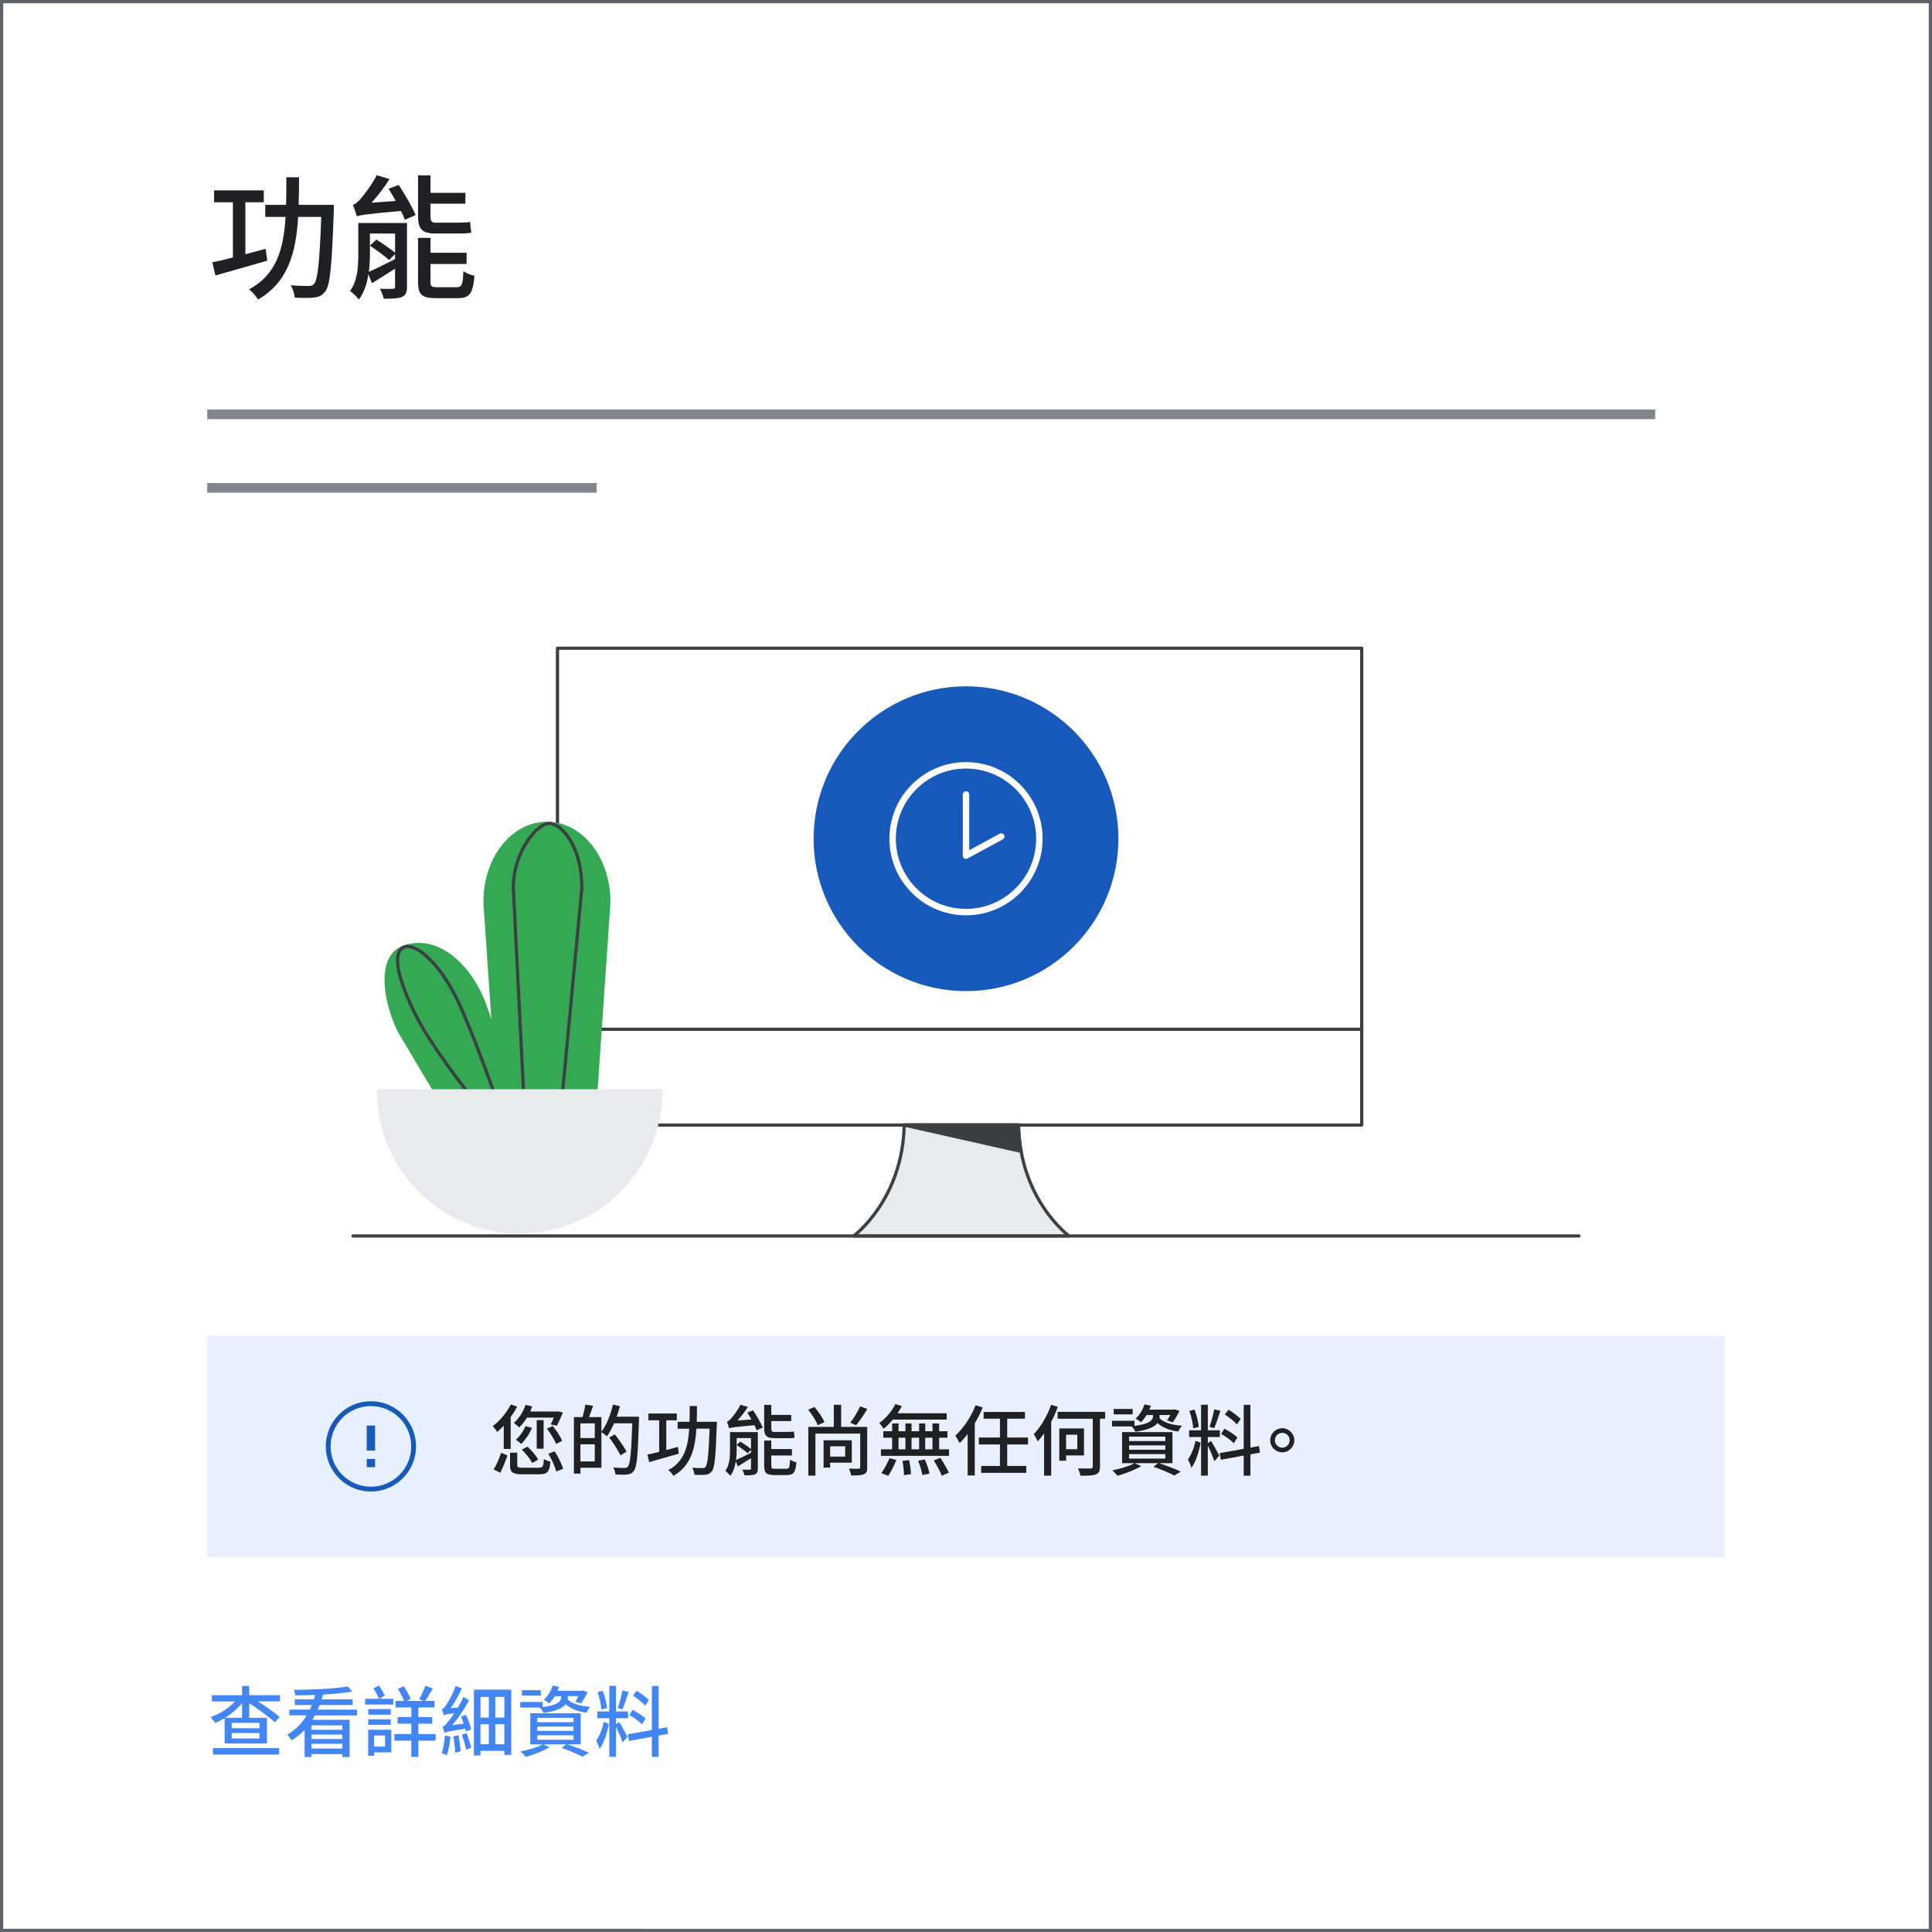 <?xml version="1.0" encoding="UTF-8"?>
<svg xmlns="http://www.w3.org/2000/svg" viewBox="0 0 600 600">
  <rect x="0" y="0" width="600" height="600" fill="#333333" stroke="none"/>
  <defs>
    <style>
      .cls-1 {
        fill: #202124;
      }

      .cls-1, .cls-2, .cls-3, .cls-4, .cls-5, .cls-6 {
        stroke-width: 0px;
      }

      .cls-7 {
        fill: #34a853;
        stroke: #34a853;
      }

      .cls-7, .cls-8, .cls-9, .cls-10, .cls-11, .cls-12, .cls-13, .cls-14 {
        stroke-linecap: round;
        stroke-linejoin: round;
      }

      .cls-2 {
        fill: #4285f4;
      }

      .cls-15 {
        stroke-width: 1.5px;
      }

      .cls-15, .cls-10, .cls-16, .cls-12 {
        fill: none;
      }

      .cls-15, .cls-16 {
        stroke-miterlimit: 10;
      }

      .cls-15, .cls-13 {
        stroke: #185abc;
      }

      .cls-8 {
        fill: #3c4043;
      }

      .cls-8, .cls-9, .cls-10, .cls-14 {
        stroke: #3c4043;
      }

      .cls-3 {
        fill: #5f6368;
      }

      .cls-4 {
        fill: #e8f0fe;
      }

      .cls-9, .cls-6 {
        fill: #fff;
      }

      .cls-11 {
        stroke: #e8eaed;
      }

      .cls-11, .cls-14 {
        fill: #e8eaed;
      }

      .cls-5, .cls-13 {
        fill: #185abc;
      }

      .cls-16 {
        stroke: #80868b;
        stroke-width: 3px;
      }

      .cls-12 {
        stroke: #fff;
        stroke-width: 2px;
      }
    </style>
  </defs>
  <g id="Vectors">
    <g>
      <rect class="cls-6" x=".5" y=".5" width="599" height="599"/>
      <path class="cls-3" d="M599,1v598H1V1h598M600,0H0v600h600V0h0Z"/>
    </g>
    <line class="cls-16" x1="64.35" y1="128.67" x2="514.04" y2="128.67"/>
    <line class="cls-16" x1="64.35" y1="151.51" x2="185.3" y2="151.51"/>
    <rect class="cls-4" x="64.35" y="414.83" width="471.3" height="68.72"/>
    <g>
      <circle class="cls-15" cx="115.19" cy="449.19" r="13.27"/>
      <g>
        <rect class="cls-5" x="113.89" y="453.08" width="2.6" height="2.57"/>
        <rect class="cls-5" x="113.89" y="442.73" width="2.6" height="7.75"/>
      </g>
    </g>
    <g>
      <path class="cls-9" d="M173.13,201.31h249.77v148.09h-249.77v-148.09Z"/>
      <path class="cls-10" d="M173.13,319.64h249.77"/>
      <path class="cls-14" d="M265.12,383.84s15.19-11.14,15.69-34.45h35.49c.49,23.29,15.69,34.45,15.69,34.45h-66.88Z"/>
      <path class="cls-8" d="M317.11,357.57c-.46-2.53-.76-5.25-.82-8.18h-35.49l36.31,8.18Z"/>
      <path class="cls-10" d="M490.35,383.84H109.65"/>
      <path class="cls-13" d="M300,307.3c25.87,0,46.83-20.97,46.83-46.83s-20.97-46.83-46.83-46.83-46.83,20.97-46.83,46.83,20.97,46.83,46.83,46.83Z"/>
      <path class="cls-7" d="M150.68,281.28c-.62-13.76,7.96-25.57,19.17-25.57s19.79,11.81,19.17,25.57l-3.95,57.48h-30.44l-3.95-57.48Z"/>
      <path class="cls-7" d="M124.11,320.43c-4.64-9.18-6.9-23.24,1.13-26.22,10.71-3.97,21.02,5.98,25.41,18.18,4.09,11.38,7.62,26.37,7.62,26.37h-23.25l-10.91-18.34Z"/>
      <path class="cls-10" d="M174.79,338.27l5.91-62.58c0-12.7-6.21-19.97-10.19-19.97-3.57,0-11.1,8.59-11.1,19.97l3.14,62.58"/>
      <path class="cls-10" d="M153.03,338.27s-6.79-19.26-11.37-28.49c-5.77-11.63-13.27-17.31-16.42-15.55-3.78,2.1-1.06,11.1,3.81,20.92,4.61,9.29,15.49,23.14,15.49,23.14"/>
      <path class="cls-11" d="M161.38,382.6c24.21,0,43.83-19.63,43.83-43.83h-87.65c0,24.21,19.61,43.83,43.83,43.83Z"/>
      <g>
        <path class="cls-12" d="M300,283.26c12.58,0,22.79-10.21,22.79-22.79s-10.21-22.79-22.79-22.79-22.79,10.21-22.79,22.79,10.21,22.79,22.79,22.79Z"/>
        <path class="cls-12" d="M300,246.73v19l10.96-5.95"/>
      </g>
    </g>
  </g>
  <g id="Text">
    <g>
      <path class="cls-1" d="M156.46,442.76c-.67.72-1.37,1.39-2.04,1.94-.29-.43-.96-1.37-1.42-1.78,2.18-1.63,4.32-4.15,5.64-6.75l1.97.67c-.55,1.1-1.27,2.21-2.02,3.26v9.89h-2.14v-7.25ZM153.29,456.34c.91-1.39,1.8-3.55,2.35-5.16l1.97.82c-.6,1.63-1.42,3.86-2.23,5.35l-2.09-1.01ZM167.33,455.81c1.22,0,1.44-.34,1.58-2.71.5.38,1.44.72,2.04.82-.29,3.17-.96,3.94-3.46,3.94h-5.23c-3.07,0-3.86-.62-3.86-2.81v-3.91h2.23v3.86c0,.7.29.82,1.78.82h4.92ZM163.64,440.26c-.74,1.18-1.56,2.23-2.4,3.05-.36-.38-1.18-1.1-1.66-1.39,1.58-1.37,2.9-3.46,3.65-5.64l2.04.5c-.19.55-.38,1.06-.62,1.58h8.28l.34-.07,1.56.38c-.6,1.42-1.32,3.07-1.9,4.1l-1.9-.41c.29-.55.65-1.34.96-2.11h-8.35ZM165.22,443.45c-.79,1.87-2.09,3.75-3.36,4.97-.38-.36-1.18-1.01-1.66-1.32,1.25-1.06,2.35-2.62,2.98-4.2l2.04.55ZM165.29,454.35c-.55-1.15-1.97-2.9-3.22-4.15l1.73-.94c1.25,1.15,2.71,2.83,3.36,4.01l-1.87,1.08ZM168.82,449.91h-2.14v-8.88h2.14v8.88ZM171.66,442.85c1.18,1.42,2.4,3.31,2.93,4.61l-1.87.98c-.53-1.3-1.75-3.29-2.86-4.75l1.8-.84ZM172.26,450.73c1.1,1.7,2.21,3.91,2.62,5.42l-2.14.84c-.34-1.46-1.39-3.77-2.45-5.5l1.97-.77Z"/>
      <path class="cls-1" d="M198.46,439.97s0,.77-.02,1.06c-.34,10.83-.62,14.54-1.58,15.75-.6.79-1.18,1.01-2.09,1.13-.84.1-2.26.07-3.62,0-.05-.6-.31-1.54-.72-2.16,1.54.12,2.93.14,3.53.14.48,0,.74-.07,1.01-.41.77-.79,1.08-4.42,1.39-13.46h-5.66c-.67,1.54-1.42,2.93-2.18,4.03-.36-.34-1.2-.94-1.75-1.25v11.02h-6.5v1.82h-2.04v-17.55h2.69c.34-1.15.7-2.74.84-3.89l2.42.41c-.41,1.2-.86,2.47-1.25,3.48h3.84v4.54c1.58-2.06,2.86-5.26,3.58-8.42l2.16.5c-.29,1.1-.6,2.21-.98,3.26h6.96ZM180.25,442.04v4.56h4.46v-4.56h-4.46ZM184.71,453.85v-5.3h-4.46v5.3h4.46ZM192.7,451.97c-.67-1.46-2.23-3.82-3.5-5.54l1.75-.98c1.27,1.66,2.9,3.94,3.62,5.35l-1.87,1.18Z"/>
      <path class="cls-1" d="M210.8,451.45c-3.22.94-6.65,1.9-9.19,2.62l-.55-2.33c1.01-.19,2.28-.5,3.65-.86v-9.79h-3.34v-2.11h8.81v2.11h-3.26v9.22l3.6-.96.29,2.11ZM222.61,442.59c-.36,9.74-.62,13.22-1.54,14.33-.55.72-1.1.96-1.94,1.06-.79.1-2.14.1-3.46.02-.05-.62-.31-1.58-.72-2.18,1.37.1,2.64.12,3.19.12.43,0,.7-.07.96-.38.65-.72.98-3.86,1.27-11.88h-4.1c-.38,6.36-1.78,11.59-7.13,14.67-.31-.6-1.03-1.39-1.58-1.8,4.9-2.64,6.14-7.2,6.48-12.86h-3.6v-2.14h3.7c.05-1.58.05-3.19.05-4.9h2.26c0,1.68-.02,3.31-.07,4.9h6.24v1.06Z"/>
      <path class="cls-1" d="M235.35,456.05c0,1.01-.22,1.51-.89,1.82-.7.29-1.75.31-3.24.31-.1-.5-.41-1.3-.7-1.78,1.01.05,1.99.05,2.3.02.31,0,.41-.1.41-.38v-3.19c-1.44.91-2.86,1.82-4.1,2.57l-.62-1.58c-.26,1.63-.74,3.24-1.7,4.49-.29-.43-1.13-1.25-1.56-1.51,1.34-1.85,1.46-4.39,1.46-6.43v-5.64h8.64v11.3ZM233.89,438c1.1,1.68,2.42,3.94,3,5.35l-1.92.82c-.14-.43-.38-.98-.7-1.56-6.29.58-7.2.72-7.82.96-.12-.46-.46-1.49-.7-2.04.38-.1.79-.46,1.27-.96.46-.5,1.99-2.4,2.95-4.3l2.28.67c-.94,1.49-2.09,2.98-3.19,4.2l4.3-.31c-.43-.74-.86-1.51-1.27-2.16l1.8-.67ZM228.77,450.41c0,.94-.05,1.97-.19,3.02,1.25-.55,2.93-1.42,4.66-2.28v-.89l-1.06,1.06c-.77-.7-2.28-1.8-3.41-2.57l1.15-1.06c1.08.67,2.5,1.66,3.31,2.3v-3.38h-4.46v3.79ZM240.42,446.62c-2.45,0-3.1-.84-3.1-3.14v-7.18h2.21v3.1h6.19v1.92h-6.19v2.21c0,.86.17,1.18.94,1.18h4.03c.6,0,1.56-.05,2.06-.14.05.58.12,1.42.22,1.9-.46.14-1.37.17-2.23.17h-4.13ZM244.18,456.15c.89,0,1.08-.43,1.18-2.86.46.36,1.34.72,1.97.82-.26,3.14-.86,3.98-2.95,3.98h-3.89c-2.52,0-3.17-.65-3.17-2.88v-7.83h2.21v2.64h6.41v1.99h-6.41v3.17c0,.82.19.96,1.25.96h3.41Z"/>
      <path class="cls-1" d="M253.97,442.61c-.53-1.32-1.8-3.36-2.98-4.82l1.94-.84c1.25,1.42,2.52,3.34,3.12,4.68l-2.09.98ZM269.34,455.67c0,1.18-.22,1.82-1.06,2.16-.82.36-2.09.41-3.94.41-.07-.62-.41-1.58-.72-2.14,1.32.05,2.64.02,3.02.02.38-.02.5-.14.5-.48v-10.42h-13.9v13.06h-2.21v-15.15h7.92v-6.86h2.28v6.86h8.09v12.53ZM257.81,454.23v1.54h-2.04v-8.47h8.76v6.94h-6.72ZM257.81,449.17v3.19h4.66v-3.19h-4.66ZM269.36,437.57c-1.08,1.78-2.4,3.77-3.48,5.04l-1.85-.77c1.06-1.32,2.38-3.48,3.1-5.09l2.23.82Z"/>
      <path class="cls-1" d="M277.28,440.86c-.89,1.08-1.9,2.09-2.88,2.86-.26-.41-.91-1.37-1.32-1.8,1.97-1.42,3.89-3.6,4.99-5.88l1.99.65c-.38.74-.82,1.49-1.32,2.21h15.27v1.97h-16.73ZM294.73,450.1v2.02h-21.15v-2.02h3.48v-3.6h-2.74v-2.02h2.74v-2.42h1.99v2.42h2.14v-2.42h1.9v2.42h2.35v-2.42h1.9v2.42h2.26v-2.42h2.06v2.42h2.57v2.02h-2.57v3.6h3.07ZM273.7,457.47c.84-1.15,1.9-3.02,2.54-4.61l2.14.55c-.65,1.63-1.66,3.65-2.52,4.92l-2.16-.86ZM279.05,450.1h2.14v-3.6h-2.14v3.6ZM282.34,453.44c.29,1.42.55,3.26.58,4.37l-2.18.31c-.02-1.13-.19-3-.48-4.44l2.09-.24ZM283.09,446.5v3.6h2.35v-3.6h-2.35ZM287.21,453.25c.62,1.39,1.25,3.24,1.46,4.39l-2.21.43c-.19-1.15-.74-3.02-1.34-4.44l2.09-.38ZM287.33,446.5v3.6h2.26v-3.6h-2.26ZM292.04,452.74c.94,1.39,2.09,3.38,2.64,4.61l-2.18.96c-.48-1.22-1.58-3.26-2.5-4.78l2.04-.79Z"/>
      <path class="cls-1" d="M305.19,437.12c-.7,1.68-1.54,3.36-2.47,4.94v16.15h-2.21v-12.87c-.79,1.06-1.66,2.02-2.5,2.83-.24-.53-.91-1.75-1.34-2.3,2.5-2.26,4.9-5.81,6.31-9.46l2.21.7ZM312.8,448.59v6.67h5.93v2.14h-14.02v-2.14h5.83v-6.67h-6.55v-2.16h6.55v-5.83h-5.06v-2.11h12.82v2.11h-5.5v5.83h6.46v2.16h-6.46Z"/>
      <path class="cls-1" d="M328.52,436.9c-.55,1.58-1.27,3.17-2.06,4.66v16.71h-2.21v-13.11c-.62.91-1.32,1.75-1.99,2.5-.19-.53-.84-1.73-1.2-2.28,2.14-2.21,4.15-5.64,5.38-9.1l2.09.62ZM343.21,440.6h-1.61v14.86c0,1.42-.34,2.06-1.27,2.42-.94.36-2.54.43-4.8.41-.1-.62-.43-1.63-.77-2.28,1.73.07,3.46.05,3.94.05.5-.02.67-.14.67-.62v-14.83h-10.92v-2.14h14.76v2.14ZM331.09,452v1.63h-2.11v-10.01h7.66v8.38h-5.54ZM331.09,445.56v4.51h3.48v-4.51h-3.48Z"/>
      <path class="cls-1" d="M360.13,439.85c0,.17,0,.36-.05.58,1.3,1.32,3.86,2.14,7.03,2.33-.43.46-.98,1.25-1.2,1.82-2.74-.38-4.92-1.25-6.43-2.64-.86,1.1-2.76,2.14-6.89,2.71-.22-.5-.72-1.25-1.13-1.66h-6.1v-1.75h6.96v1.58c5.21-.67,5.76-2.02,5.76-3.05v-.31h-1.99c-.53.86-1.13,1.63-1.75,2.23-.36-.31-1.18-.89-1.68-1.13,1.25-1.08,2.23-2.74,2.76-4.42l1.99.43c-.14.41-.29.79-.46,1.2h7.49l.31-.1,1.54.5c-.6,1.27-1.42,2.66-2.09,3.55l-1.75-.62c.31-.43.67-1.06,1.01-1.66h-3.34v.38ZM359.93,454.4c2.47.82,5.14,1.82,6.77,2.62l-2.02,1.22c-1.46-.79-3.98-1.87-6.46-2.71l1.39-1.13h-7.18l1.99.91c-1.94,1.18-4.94,2.33-7.34,3-.38-.46-1.18-1.27-1.66-1.68,2.45-.48,5.26-1.3,6.91-2.23h-3.86v-9.65h15.65v9.65h-4.2ZM351.75,439.25h-5.88v-1.68h5.88v1.68ZM350.65,447.53h11.26v-1.37h-11.26v1.37ZM350.65,450.22h11.26v-1.34h-11.26v1.34ZM350.65,452.98h11.26v-1.39h-11.26v1.39Z"/>
      <path class="cls-1" d="M372.87,448.04c-.48,2.69-1.49,6.05-2.88,7.78-.17-.74-.67-1.87-1.06-2.59,1.01-1.32,1.97-3.77,2.35-5.76l1.58.58ZM376.09,447.51c.5.7,2.23,3.84,2.59,4.58l-1.56,1.7c-.38-1.22-1.39-3.58-2.02-4.9v9.38h-2.09v-11.98h-3.72v-2.09h3.72v-7.94h2.09v7.94h3.74v2.09h-3.74v1.92l.98-.72ZM370.57,443.57c-.1-1.44-.6-3.7-1.2-5.4l1.61-.41c.67,1.7,1.18,3.91,1.32,5.38l-1.73.43ZM379.01,438.12c-.6,1.82-1.34,4.06-1.94,5.42l-1.44-.43c.53-1.44,1.15-3.82,1.46-5.42l1.92.43ZM388.33,451.66v6.62h-2.09v-6.24l-7.1,1.3-.36-2.06,7.46-1.34v-13.66h2.09v13.27l2.66-.46.31,2.04-2.98.53ZM383.17,448.21c-.84-.89-2.54-2.14-3.96-2.9l1.06-1.61c1.39.74,3.17,1.87,4.01,2.71l-1.1,1.8ZM384.13,442.4c-.74-.94-2.38-2.23-3.74-3.1l1.13-1.51c1.34.82,3,2.02,3.79,2.9l-1.18,1.7Z"/>
      <path class="cls-1" d="M401.96,447.29c0,2.06-1.66,3.74-3.74,3.74s-3.74-1.68-3.74-3.74,1.68-3.74,3.74-3.74,3.74,1.68,3.74,3.74ZM400.52,447.29c0-1.27-1.03-2.3-2.3-2.3s-2.3,1.03-2.3,2.3,1.06,2.3,2.3,2.3,2.3-1.03,2.3-2.3Z"/>
    </g>
    <g>
      <path class="cls-2" d="M86.94,528.39h-6.86c2.52,1.61,5.21,3.48,6.77,4.82l-1.49,1.66c-1.73-1.63-5.11-4.08-7.97-5.93v4.54h5.5v7.97h-13.13v-7.87c-.96.6-1.97,1.08-2.95,1.49-.34-.55-1.01-1.34-1.44-1.8,2.78-.94,5.69-2.79,7.63-4.87h-7.2v-1.94h9.38v-2.88h2.21v2.88h9.55v1.94ZM66.13,542.89h20.55v1.99h-20.55v-1.99ZM75.18,533.48v-4.58c-1.42,1.75-3.29,3.34-5.28,4.58h5.28ZM80.58,535.04h-8.62v1.68h8.62v-1.68ZM80.58,538.21h-8.62v1.7h8.62v-1.7Z"/>
      <path class="cls-2" d="M97.79,532.71c-.26.48-.5.94-.79,1.39h11.57v11.57h-2.23v-.91h-9.6v.91h-2.14v-8.42c-1.15,1.22-2.5,2.33-4.03,3.22-.29-.53-.94-1.34-1.37-1.75,2.59-1.46,4.58-3.58,6.05-6h-5.4v-1.78h6.36c.24-.46.46-.96.67-1.44h-5.33v-1.75h5.93c.17-.46.29-.91.41-1.37-2.11.07-4.22.12-6.22.12-.02-.5-.22-1.25-.43-1.7,5.81-.02,12.89-.36,16.78-1.08l1.34,1.61c-2.47.43-5.66.74-9,.94-.14.5-.31.98-.48,1.49h9.65v1.75h-10.25c-.19.48-.41.98-.62,1.44h12.22v1.78h-13.08ZM106.33,535.83h-9.6v1.37h9.6v-1.37ZM96.73,540.06h9.6v-1.37h-9.6v1.37ZM106.33,543.01v-1.46h-9.6v1.46h9.6Z"/>
      <path class="cls-2" d="M117.73,527.58h4.42v1.78h-8.76v-1.78h4.3c-.36-.89-1.08-2.26-1.68-3.24l1.66-.89c.7,1.01,1.44,2.28,1.8,3.14l-1.73.98ZM121.5,544.21h-5.3v1.08h-1.87v-8.11h7.18v7.03ZM121.35,532.52h-6.98v-1.75h6.98v1.75ZM114.37,533.94h6.98v1.73h-6.98v-1.73ZM116.19,538.98v3.43h3.41v-3.43h-3.41ZM135.3,540.58h-5.38v5.04h-2.18v-5.04h-5.26v-2.06h5.26v-3.22h-4.25v-2.06h4.25v-2.98h-4.92v-2.04h2.66c-.41-1.08-1.2-2.59-1.92-3.72l1.8-.84c.84,1.22,1.8,2.86,2.16,3.96l-1.2.6h5.21l-1.37-.55c.65-1.13,1.54-2.88,1.94-4.13l2.33.82c-.77,1.37-1.66,2.86-2.38,3.86h2.9v2.04h-5.04v2.98h4.32v2.06h-4.32v3.22h5.38v2.06Z"/>
      <path class="cls-2" d="M139.93,539.31c-.24,2.06-.62,4.3-1.15,5.79-.36-.22-1.2-.5-1.63-.62.53-1.42.86-3.53,1.03-5.47l1.75.31ZM137.86,532.59s-.02.07-.02.1c-.1-.41-.38-1.34-.62-1.85.41-.12.82-.6,1.32-1.3.48-.72,2.09-3.38,2.98-5.95l1.9.77c-.98,2.11-2.21,4.34-3.46,6.12l2.21-.17c.62-1.06,1.25-2.18,1.75-3.31l1.73,1.06c-1.44,2.74-3.31,5.47-5.18,7.71l3.55-.48c-.26-.74-.55-1.51-.86-2.21l1.51-.53c.74,1.44,1.42,3.34,1.66,4.51l-1.68.65c-.05-.26-.07-.53-.14-.84-5.18.79-5.98.98-6.46,1.25-.1-.41-.43-1.37-.62-1.87.5-.14,1.06-.72,1.75-1.61.36-.41,1.08-1.34,1.87-2.54-2.33.26-2.83.38-3.17.55v-.05ZM142.38,538.88c.31,1.61.58,3.65.67,5.02l-1.68.43c-.05-1.39-.31-3.48-.58-5.09l1.58-.36ZM144.9,538.26c.6,1.46,1.18,3.31,1.44,4.54l-1.58.55c-.22-1.25-.82-3.17-1.32-4.63l1.46-.46ZM158.77,524.74v20.26h-2.14v-1.25h-7.42v1.44h-2.04v-20.45h11.59ZM149.22,527v6.41h2.59v-6.41h-2.59ZM149.22,541.67h2.59v-6.19h-2.59v6.19ZM156.63,527h-2.81v6.41h2.81v-6.41ZM156.63,541.67v-6.19h-2.81v6.19h2.81Z"/>
      <path class="cls-2" d="M176.34,527.17c0,.17,0,.36-.05.58,1.3,1.32,3.86,2.14,7.03,2.33-.43.46-.98,1.25-1.2,1.82-2.74-.38-4.92-1.25-6.43-2.64-.86,1.1-2.76,2.14-6.89,2.71-.22-.5-.72-1.25-1.13-1.66h-6.1v-1.75h6.96v1.58c5.21-.67,5.76-2.02,5.76-3.05v-.31h-1.99c-.53.86-1.13,1.63-1.75,2.23-.36-.31-1.18-.89-1.68-1.13,1.25-1.08,2.23-2.74,2.76-4.42l1.99.43c-.14.41-.29.79-.46,1.2h7.49l.31-.1,1.54.5c-.6,1.27-1.42,2.66-2.09,3.55l-1.75-.62c.31-.43.67-1.06,1.01-1.66h-3.34v.38ZM176.15,541.71c2.47.82,5.14,1.82,6.77,2.62l-2.02,1.22c-1.46-.79-3.98-1.87-6.46-2.71l1.39-1.13h-7.18l1.99.91c-1.94,1.18-4.94,2.33-7.34,3-.38-.46-1.18-1.27-1.66-1.68,2.45-.48,5.26-1.3,6.91-2.23h-3.86v-9.65h15.65v9.65h-4.2ZM167.96,526.57h-5.88v-1.68h5.88v1.68ZM166.86,534.85h11.26v-1.37h-11.26v1.37ZM166.86,537.54h11.26v-1.34h-11.26v1.34ZM166.86,540.3h11.26v-1.39h-11.26v1.39Z"/>
      <path class="cls-2" d="M189.08,535.35c-.48,2.69-1.49,6.05-2.88,7.78-.17-.74-.67-1.87-1.06-2.59,1.01-1.32,1.97-3.77,2.35-5.76l1.58.58ZM192.3,534.82c.5.7,2.23,3.84,2.59,4.58l-1.56,1.7c-.38-1.22-1.39-3.58-2.02-4.9v9.38h-2.09v-11.98h-3.72v-2.09h3.72v-7.94h2.09v7.94h3.74v2.09h-3.74v1.92l.98-.72ZM186.78,530.89c-.1-1.44-.6-3.7-1.2-5.4l1.61-.41c.67,1.7,1.18,3.91,1.32,5.38l-1.73.43ZM195.23,525.44c-.6,1.82-1.34,4.06-1.94,5.42l-1.44-.43c.53-1.44,1.15-3.82,1.46-5.42l1.92.43ZM204.54,538.98v6.62h-2.09v-6.24l-7.1,1.3-.36-2.06,7.46-1.34v-13.66h2.09v13.27l2.66-.46.31,2.04-2.98.53ZM199.38,535.52c-.84-.89-2.54-2.14-3.96-2.9l1.06-1.61c1.39.74,3.17,1.87,4.01,2.71l-1.1,1.8ZM200.34,529.71c-.74-.94-2.38-2.23-3.74-3.1l1.13-1.51c1.34.82,3,2.02,3.79,2.9l-1.18,1.7Z"/>
    </g>
    <g>
      <path class="cls-1" d="M83,80.96c-5.63,1.64-11.64,3.32-16.09,4.58l-.97-4.07c1.76-.34,3.99-.88,6.39-1.51v-17.14h-5.84v-3.7h15.42v3.7h-5.71v16.13l6.3-1.68.5,3.7ZM103.67,65.46c-.63,17.06-1.09,23.15-2.69,25.08-.97,1.26-1.93,1.68-3.4,1.85-1.39.17-3.74.17-6.05.04-.08-1.09-.55-2.77-1.26-3.82,2.39.17,4.62.21,5.59.21.76,0,1.22-.13,1.68-.67,1.13-1.26,1.72-6.76,2.23-20.79h-7.18c-.67,11.13-3.11,20.29-12.48,25.67-.55-1.05-1.81-2.44-2.77-3.15,8.57-4.62,10.75-12.6,11.34-22.52h-6.3v-3.74h6.47c.08-2.77.08-5.59.08-8.57h3.95c0,2.94-.04,5.8-.13,8.57h10.92v1.85Z"/>
      <path class="cls-1" d="M126.39,89.03c0,1.76-.38,2.65-1.55,3.19-1.22.5-3.07.55-5.67.55-.17-.88-.71-2.27-1.22-3.11,1.76.08,3.49.08,4.03.04.55,0,.71-.17.71-.67v-5.59c-2.52,1.6-5,3.19-7.18,4.5l-1.09-2.77c-.46,2.86-1.3,5.67-2.98,7.86-.5-.76-1.97-2.18-2.73-2.65,2.35-3.23,2.56-7.69,2.56-11.26v-9.87h15.12v19.79ZM123.83,57.44c1.93,2.94,4.24,6.89,5.25,9.37l-3.36,1.43c-.25-.76-.67-1.72-1.22-2.73-11.01,1.01-12.6,1.26-13.69,1.68-.21-.8-.8-2.6-1.22-3.57.67-.17,1.39-.8,2.23-1.68.8-.88,3.49-4.2,5.17-7.52l3.99,1.18c-1.64,2.6-3.65,5.21-5.59,7.35l7.52-.55c-.76-1.3-1.51-2.65-2.23-3.78l3.15-1.18ZM114.88,79.16c0,1.64-.08,3.44-.34,5.29,2.18-.97,5.12-2.48,8.15-3.99v-1.55l-1.85,1.85c-1.34-1.22-3.99-3.15-5.96-4.49l2.02-1.85c1.89,1.18,4.37,2.9,5.8,4.03v-5.92h-7.81v6.64ZM135.25,72.52c-4.28,0-5.42-1.47-5.42-5.5v-12.56h3.86v5.42h10.84v3.36h-10.84v3.86c0,1.51.29,2.06,1.64,2.06h7.06c1.05,0,2.73-.08,3.61-.25.08,1.01.21,2.48.38,3.32-.8.25-2.39.29-3.91.29h-7.23ZM141.85,89.2c1.55,0,1.89-.76,2.06-5,.8.63,2.35,1.26,3.44,1.43-.46,5.5-1.51,6.97-5.17,6.97h-6.81c-4.41,0-5.54-1.13-5.54-5.04v-13.69h3.86v4.62h11.22v3.49h-11.22v5.54c0,1.43.34,1.68,2.18,1.68h5.96Z"/>
    </g>
  </g>
</svg>